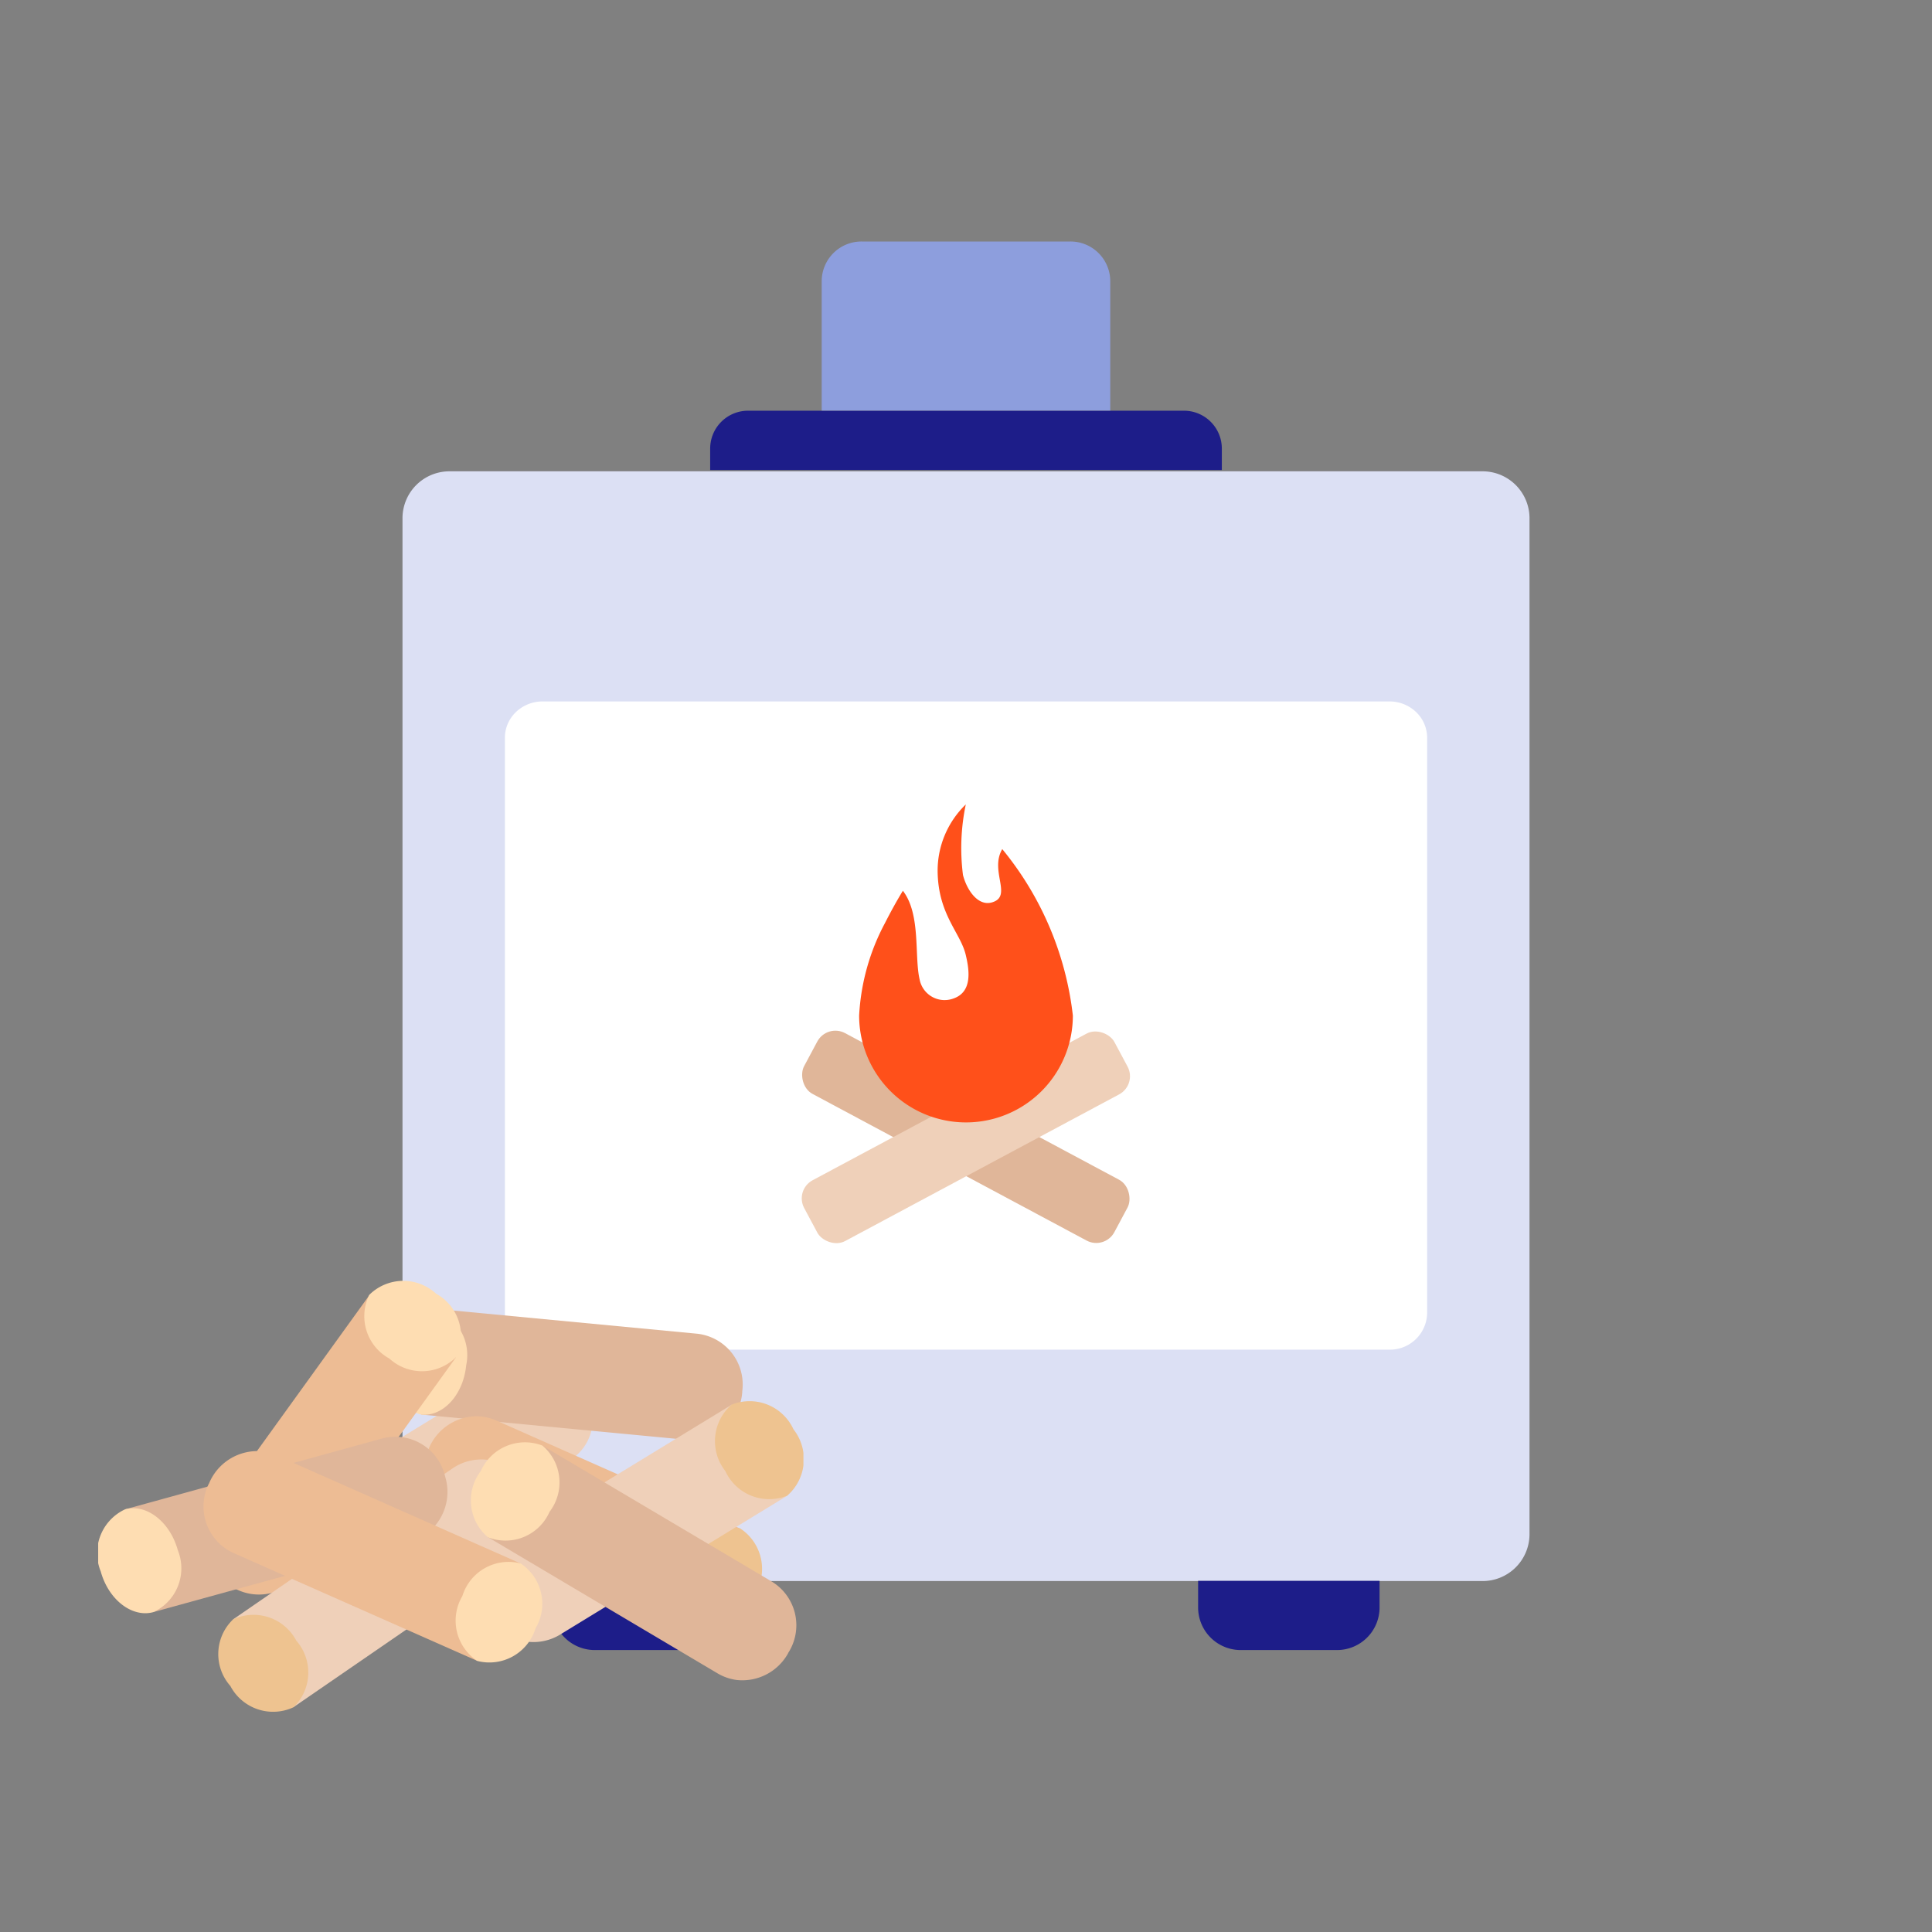 <?xml version="1.0" encoding="UTF-8"?>
<svg xmlns="http://www.w3.org/2000/svg" width="48" height="48" viewBox="0 0 48 48">
  <rect x="0" y="0" width="48" height="48" fill="#808080" stroke="none"/>
  <defs>
    <clipPath id="ottd1v57ba">
      <path data-name="Rectangle 7798" style="fill:none" d="M0 0h17.522v10.723H0z"></path>
    </clipPath>
  </defs>
  <g transform="translate(10 6)">
    <path data-name="Tracé 19000" d="M1.184 0h25.632A1.166 1.166 0 0 1 28 1.146v25.279a1.166 1.166 0 0 1-1.184 1.146H1.184A1.166 1.166 0 0 1 0 26.425V1.146A1.166 1.166 0 0 1 1.184 0z" transform="translate(0 5.71)" style="fill:#dce0f4"></path>
    <path data-name="Tracé 17754" d="M13.18 57.05v.65a1.058 1.058 0 0 0 1.064 1.07h2.392a1.064 1.064 0 0 0 1.064-1.053v-.667z" transform="translate(-9.461 -23.775)" style="fill:#1d1d89"></path>
    <path data-name="Tracé 17755" d="M39.1 57.05v.65a1.058 1.058 0 0 0 1.064 1.07h2.386a1.058 1.058 0 0 0 1.058-1.058v-.662z" transform="translate(-19.333 -23.775)" style="fill:#1d1d89"></path>
    <path data-name="Tracé 17756" d="M31.842 8.864v-.533a.941.941 0 0 0-.942-.941H20.071a.941.941 0 0 0-.941.941v.532z" transform="translate(-11.486 -3.186)" style="fill:#1d1d89"></path>
    <path data-name="Tracé 17757" d="M30.045.2h-5.181a.988.988 0 0 0-.994.988V4.4h7.169V1.188A.988.988 0 0 0 30.045.2z" transform="translate(-13.455 -.2)" style="fill:#8d9edd"></path>
    <path data-name="Tracé 17758" d="M11.17 20.616v14.292a.925.925 0 0 0 .937.906h21.039a.925.925 0 0 0 .937-.906V20.616a.883.883 0 0 0-.272-.641.956.956 0 0 0-.665-.266H12.107a.956.956 0 0 0-.665.266.883.883 0 0 0-.272.641z" transform="translate(-8.626 -8.282)" style="fill:#fff"></path>
    <rect data-name="Rectangle 1516" width="8.742" height="1.713" rx=".51" transform="scale(-1) rotate(28.15 41.257 -47.322)" style="fill:#e0b699"></rect>
    <rect data-name="Rectangle 1517" width="8.742" height="1.713" rx=".51" transform="rotate(-28.16 51.845 -7.633)" style="fill:#efd0b9"></rect>
    <path data-name="Tracé 17759" d="M30.77 29.339a2.655 2.655 0 0 1-5.31 0 5.479 5.479 0 0 1 .643-2.3c.14-.275.287-.544.444-.8.45.585.281 1.62.415 2.2a.632.632 0 0 0 .848.474c.462-.164.392-.69.3-1.076-.129-.556-.69-1.006-.7-2.088a2.286 2.286 0 0 1 .7-1.655 5.263 5.263 0 0 0-.07 1.754c.1.386.38.784.725.678.515-.152-.07-.778.251-1.322a7.92 7.92 0 0 1 1.754 4.135z" transform="translate(-14.115 -10.108)" style="fill:#ff501a"></path>
  </g>
  <path data-name="Rectangle 7014" style="fill:none" d="M0 0h48v48H0z"></path>
  <g data-name="Groupe 15732">
    <g data-name="Groupe 15731" transform="translate(2.439 31.829)" style="clip-path:url(#ottd1v57ba)">
      <path data-name="Tracé 53811" d="M3.6 6.9a1.269 1.269 0 0 0 1.764.474l5.652-3.456-1.382-2.264L3.982 5.11a1.255 1.255 0 0 0-.379.355A1.3 1.3 0 0 0 3.6 6.9" transform="translate(.861 .42)" style="fill:#efd0b9"></path>
      <path data-name="Tracé 53812" d="M9.833 3.937a1.2 1.2 0 0 1-1.539-.612 1.2 1.2 0 0 1 .157-1.649 1.2 1.2 0 0 1 1.537.613 1.2 1.2 0 0 1-.155 1.648" transform="translate(2.044 .397)" style="fill:#efd0b9"></path>
      <path data-name="Tracé 53813" d="M14.375 2.606a1.269 1.269 0 0 0-1.127-1.438L6.654.541 6.4 3.177l6.6.628a1.245 1.245 0 0 0 .514-.056 1.3 1.3 0 0 0 .863-1.142" transform="translate(1.626 .138)" style="fill:#e0b699"></path>
      <path data-name="Tracé 53814" d="M6.829.542a1.2 1.2 0 0 1 .864 1.413c-.07.729-.569 1.277-1.116 1.225a1.2 1.2 0 0 1-.862-1.413c.07-.729.567-1.277 1.114-1.225" transform="translate(1.45 .137)" style="fill:#feddb2"></path>
      <path data-name="Tracé 53815" d="M6.573 3.487a1.269 1.269 0 0 0 .614 1.722l6.056 2.681 1.072-2.421L8.26 2.786a1.255 1.255 0 0 0-.507-.109 1.3 1.3 0 0 0-1.18.81" transform="translate(1.638 .68)" style="fill:#edbc94"></path>
      <path data-name="Tracé 53816" d="M11.973 7.339a1.2 1.2 0 0 1-.373-1.614 1.2 1.2 0 0 1 1.447-.809 1.2 1.2 0 0 1 .37 1.614 1.2 1.2 0 0 1-1.443.809" transform="translate(2.909 1.232)" style="fill:#eec390"></path>
      <path data-name="Tracé 53817" d="M2.673 7.442a1.268 1.268 0 0 0 1.81-.242l3.874-5.377L6.209.274 2.334 5.647a1.244 1.244 0 0 0-.211.473 1.3 1.3 0 0 0 .549 1.322" transform="translate(.533 .07)" style="fill:#edbc94"></path>
      <path data-name="Tracé 53818" d="M7.554 1.892a1.2 1.2 0 0 1-1.654.032A1.2 1.2 0 0 1 5.4.342a1.2 1.2 0 0 1 1.66-.03 1.194 1.194 0 0 1 .494 1.58" transform="translate(1.335)" style="fill:#feddb2"></path>
      <path data-name="Tracé 53819" d="M9.918 4.131a1.27 1.27 0 0 0-1.788-.379L2.674 7.506l1.5 2.182 5.458-3.754a1.252 1.252 0 0 0 .359-.374 1.3 1.3 0 0 0-.073-1.43" transform="translate(.679 .897)" style="fill:#efd0b9"></path>
      <path data-name="Tracé 53820" d="M2.746 6.729a1.2 1.2 0 0 1 1.57.528 1.2 1.2 0 0 1-.068 1.655 1.2 1.2 0 0 1-1.57-.529 1.194 1.194 0 0 1 .068-1.654" transform="translate(.606 1.675)" style="fill:#eec390"></path>
      <path data-name="Tracé 53821" d="M7.781 7.69a1.27 1.27 0 0 0 1.766.474L15.2 4.708l-1.382-2.26L8.163 5.9a1.255 1.255 0 0 0-.379.355 1.3 1.3 0 0 0 0 1.431" transform="translate(1.923 .622)" style="fill:#efd0b9"></path>
      <path data-name="Tracé 53822" d="M14.014 4.731a1.2 1.2 0 0 1-1.539-.612 1.2 1.2 0 0 1 .157-1.649 1.2 1.2 0 0 1 1.537.613 1.2 1.2 0 0 1-.155 1.648" transform="translate(3.106 .599)" style="fill:#eec390"></path>
      <path data-name="Tracé 53823" d="M8.484 4.07a1.269 1.269 0 0 0-1.565-.943L.534 4.887l.7 2.553 6.39-1.759a1.264 1.264 0 0 0 .46-.237 1.3 1.3 0 0 0 .4-1.374" transform="translate(.136 .783)" style="fill:#e0b699"></path>
      <path data-name="Tracé 53824" d="M.668 4.527c.529-.147 1.115.308 1.31 1.013a1.2 1.2 0 0 1-.607 1.541C.843 7.225.257 6.774.063 6.068a1.2 1.2 0 0 1 .605-1.541" transform="translate(0 1.143)" style="fill:#feddb2"></path>
      <path data-name="Tracé 53825" d="M15.177 8.417a1.27 1.27 0 0 0-.406-1.782l-5.7-3.378-1.348 2.277 5.7 3.381a1.257 1.257 0 0 0 .489.168 1.3 1.3 0 0 0 1.268-.666" transform="translate(1.962 .828)" style="fill:#e0b699"></path>
      <path data-name="Tracé 53826" d="M9.158 3.279a1.2 1.2 0 0 1 .178 1.647 1.194 1.194 0 0 1-1.53.632 1.2 1.2 0 0 1-.178-1.645 1.2 1.2 0 0 1 1.53-.633" transform="translate(1.878 .806)" style="fill:#feddb2"></path>
      <path data-name="Tracé 53827" d="M2.218 4.177A1.269 1.269 0 0 0 2.833 5.9l6.055 2.68 1.073-2.422-6.056-2.682a1.255 1.255 0 0 0-.505-.109 1.3 1.3 0 0 0-1.18.81" transform="translate(.532 .856)" style="fill:#edbc94"></path>
      <path data-name="Tracé 53828" d="M7.618 8.029a1.2 1.2 0 0 1-.372-1.614 1.2 1.2 0 0 1 1.446-.809 1.2 1.2 0 0 1 .371 1.614 1.2 1.2 0 0 1-1.445.809" transform="translate(1.803 1.408)" style="fill:#feddb2"></path>
    </g>
  </g>
</svg>
